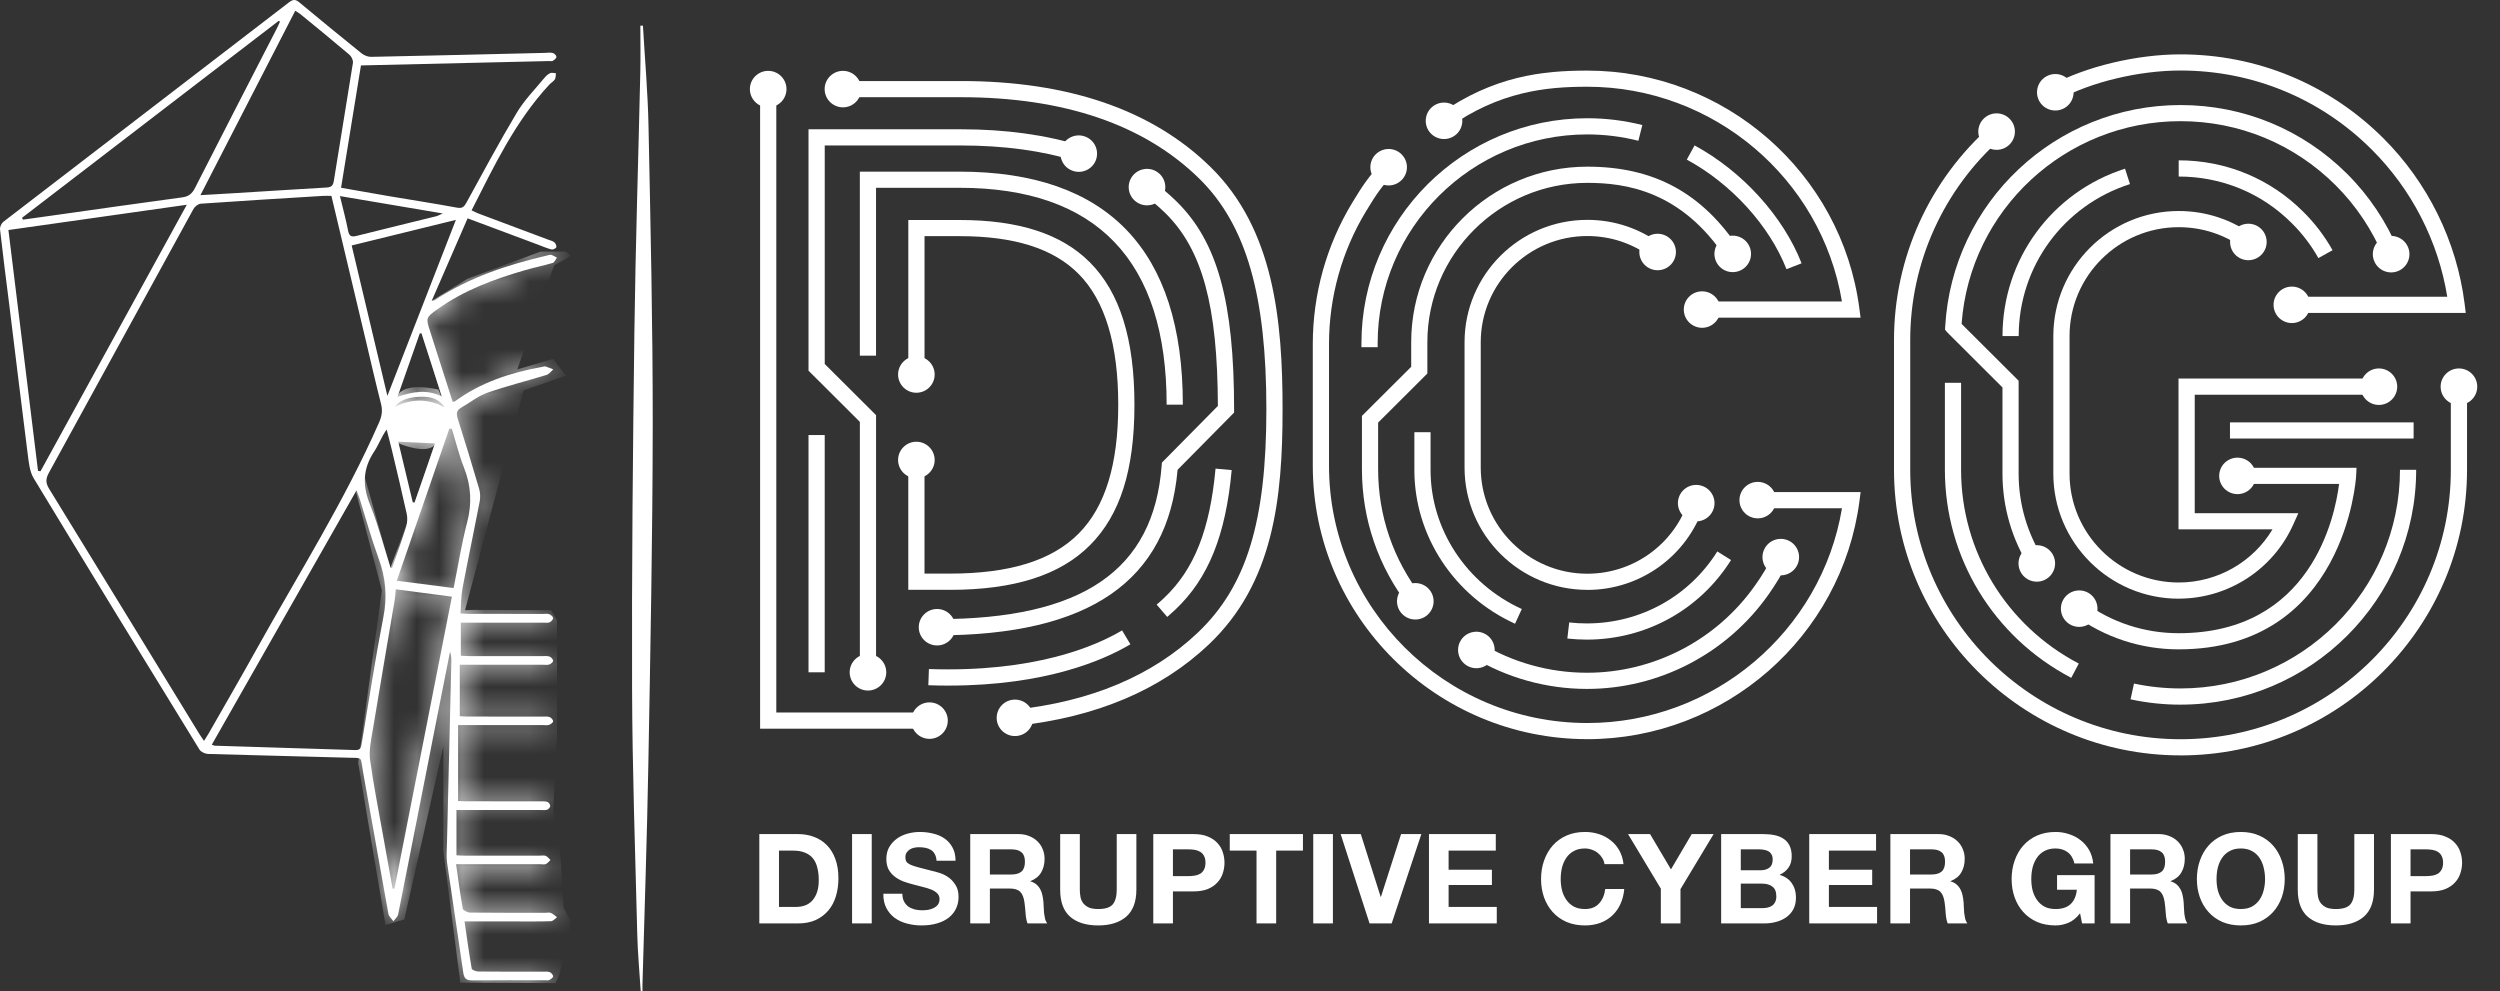 <svg width="111" height="44" viewBox="0 0 111 44" fill="none" xmlns="http://www.w3.org/2000/svg">
<rect x="0" y="0" width="111" height="44" fill="#333333" stroke="none"/>
<path d="M45.103 32.229L45.028 31.514C48.422 31.157 51.165 30.004 53.183 28.088C55.344 26.034 56.227 23.161 56.227 18.172C56.227 13.182 55.363 10.011 53.25 7.933C50.807 5.533 47.244 4.316 42.661 4.316H37.427V3.598H42.661C47.441 3.598 51.173 4.884 53.755 7.422C56.56 10.177 56.946 14.217 56.946 18.172C56.946 22.126 56.55 25.879 53.678 28.608C51.543 30.636 48.658 31.853 45.102 32.229H45.103Z" fill="white"/>
<path d="M45.151 32.676C44.704 32.724 44.304 32.402 44.257 31.956C44.211 31.511 44.534 31.113 44.98 31.067C45.426 31.02 45.827 31.342 45.873 31.787C45.921 32.232 45.597 32.63 45.151 32.676Z" fill="white"/>
<path d="M37.427 3.146C36.978 3.146 36.614 3.51 36.614 3.956C36.614 4.402 36.978 4.766 37.427 4.766C37.876 4.766 38.239 4.403 38.239 3.956C38.239 3.509 37.875 3.146 37.427 3.146Z" fill="white"/>
<path d="M41.27 32.354H33.749V3.957H34.468V31.635H41.27V32.354Z" fill="white"/>
<path d="M33.295 3.956C33.295 3.51 33.659 3.146 34.108 3.146C34.556 3.146 34.92 3.51 34.92 3.956C34.92 4.402 34.556 4.766 34.108 4.766C33.659 4.766 33.295 4.403 33.295 3.956Z" fill="white"/>
<path d="M41.27 32.805C41.718 32.805 42.082 32.441 42.082 31.995C42.082 31.549 41.718 31.186 41.27 31.186C40.821 31.186 40.458 31.548 40.458 31.995C40.458 32.443 40.822 32.805 41.27 32.805Z" fill="white"/>
<path d="M42.172 26.186H40.328V20.424H41.048V25.468H42.173C44.837 25.468 46.71 24.884 47.897 23.686C49.076 22.494 49.65 20.623 49.65 17.968C49.65 15.313 49.072 13.347 47.882 12.154C46.761 11.031 45.035 10.485 42.602 10.485H41.049V16.631H40.329V9.768H42.602C45.236 9.768 47.13 10.383 48.392 11.649C49.722 12.985 50.369 15.052 50.369 17.969C50.369 20.887 49.729 22.857 48.41 24.192C47.08 25.535 45.04 26.189 42.173 26.189L42.172 26.186Z" fill="white"/>
<path d="M41.499 16.628C41.499 17.075 41.135 17.438 40.687 17.438C40.238 17.438 39.875 17.075 39.875 16.628C39.875 16.181 40.239 15.818 40.687 15.818C41.134 15.818 41.499 16.181 41.499 16.628Z" fill="white"/>
<path d="M41.499 20.423C41.499 19.977 41.135 19.613 40.687 19.613C40.238 19.613 39.875 19.977 39.875 20.423C39.875 20.869 40.239 21.233 40.687 21.233C41.134 21.233 41.499 20.87 41.499 20.423Z" fill="white"/>
<path d="M36.617 19.316H35.898V29.85H36.617V19.316Z" fill="white"/>
<path d="M51.825 27.391L51.355 26.846C51.471 26.747 51.588 26.643 51.697 26.538C53.022 25.282 53.722 23.514 53.97 20.807L54.687 20.872C54.422 23.766 53.654 25.672 52.196 27.057C52.076 27.17 51.952 27.282 51.826 27.391H51.825Z" fill="white"/>
<path d="M38.897 29.85H38.178V18.731L35.898 16.458V5.74H42.661C44.657 5.74 46.456 5.989 48.007 6.479L47.789 7.162C46.309 6.694 44.585 6.459 42.661 6.459H36.618V16.161L38.897 18.433V29.851V29.85Z" fill="white"/>
<path d="M39.35 29.851C39.35 30.297 38.986 30.66 38.537 30.66C38.089 30.66 37.726 30.297 37.726 29.85C37.726 29.403 38.09 29.041 38.537 29.041C38.985 29.041 39.35 29.404 39.35 29.851Z" fill="white"/>
<path d="M47.652 7.592C48.079 7.728 48.536 7.492 48.672 7.067C48.807 6.639 48.57 6.184 48.142 6.05C47.714 5.914 47.259 6.151 47.122 6.576C46.986 7.003 47.224 7.458 47.652 7.592Z" fill="white"/>
<path d="M41.605 28.209V27.49C48.057 27.49 51.226 25.324 51.578 20.669L51.588 20.538L51.683 20.444C51.757 20.37 53.612 18.492 54.074 18.024C54.06 13.561 53.38 11.073 51.739 9.459C51.422 9.15 51.078 8.861 50.715 8.601L51.137 8.018C51.529 8.299 51.901 8.613 52.243 8.949C54.055 10.729 54.794 13.401 54.794 18.173V18.32L54.69 18.424C54.69 18.424 52.744 20.395 52.285 20.858C51.853 25.804 48.358 28.21 41.605 28.21L41.605 28.209Z" fill="white"/>
<path d="M50.452 8.964C50.088 8.704 50.005 8.197 50.268 7.834C50.532 7.472 51.038 7.389 51.402 7.651C51.766 7.912 51.849 8.419 51.587 8.781C51.323 9.144 50.816 9.226 50.452 8.964Z" fill="white"/>
<path d="M41.606 27.039C41.157 27.039 40.793 27.402 40.793 27.849C40.793 28.296 41.157 28.658 41.606 28.658C42.054 28.658 42.418 28.296 42.418 27.849C42.418 27.402 42.054 27.039 41.606 27.039Z" fill="white"/>
<path d="M52.519 17.966H51.799C51.799 11.579 48.704 8.338 42.598 8.338H38.896V15.791H38.177V7.621H42.598C49.18 7.621 52.518 11.101 52.518 17.966H52.519Z" fill="white"/>
<path d="M42.122 30.441C41.828 30.441 41.528 30.436 41.218 30.424L41.244 29.706C45.911 29.864 48.624 28.701 49.82 27.99L50.19 28.606C49.005 29.31 46.432 30.44 42.122 30.44V30.441Z" fill="white"/>
<path d="M70.476 32.818C63.755 32.818 58.288 27.37 58.288 20.675V15.278C58.288 13.061 58.893 10.891 60.039 9.002C60.488 8.263 60.752 7.846 61.396 7.176L61.917 7.673C61.351 8.262 61.121 8.608 60.655 9.374C59.577 11.15 59.008 13.193 59.008 15.278V20.675C59.008 26.974 64.153 32.102 70.477 32.102C76.081 32.102 80.87 28.031 81.784 22.567H78.046V21.848H82.611L82.559 22.255C81.773 28.278 76.58 32.819 70.477 32.819L70.476 32.818Z" fill="white"/>
<path d="M61.07 6.864C61.38 6.542 61.894 6.531 62.218 6.84C62.542 7.149 62.553 7.662 62.242 7.984C61.932 8.308 61.418 8.318 61.094 8.009C60.77 7.7 60.76 7.186 61.07 6.864Z" fill="white"/>
<path d="M78.045 21.396C77.596 21.396 77.232 21.759 77.232 22.206C77.232 22.654 77.596 23.015 78.045 23.015C78.494 23.015 78.858 22.652 78.858 22.206C78.858 21.76 78.494 21.396 78.045 21.396Z" fill="white"/>
<path d="M82.611 14.105H75.574V13.386H81.782C80.869 7.921 76.079 3.851 70.475 3.851C68.611 3.851 66.576 4.07 64.322 5.658L63.905 5.072C66.322 3.369 68.491 3.135 70.475 3.135C76.577 3.135 81.771 7.676 82.556 13.699L82.609 14.106L82.611 14.105Z" fill="white"/>
<path d="M75.573 14.554C75.125 14.554 74.761 14.193 74.761 13.744C74.761 13.296 75.125 12.935 75.573 12.935C76.022 12.935 76.386 13.298 76.386 13.744C76.386 14.191 76.022 14.554 75.573 14.554Z" fill="white"/>
<path d="M63.646 4.703C63.28 4.961 63.193 5.466 63.451 5.832C63.711 6.196 64.218 6.283 64.584 6.025C64.95 5.767 65.037 5.262 64.779 4.897C64.518 4.532 64.012 4.445 63.646 4.703Z" fill="white"/>
<path d="M70.477 26.19C67.471 26.19 65.026 23.752 65.026 20.758V15.194C65.026 12.198 67.47 9.762 70.477 9.762C71.698 9.762 72.855 10.157 73.82 10.908L73.377 11.473C72.54 10.823 71.536 10.48 70.476 10.48C67.867 10.48 65.745 12.595 65.745 15.195V20.759C65.745 23.358 67.867 25.473 70.476 25.473C72.523 25.473 74.328 24.17 74.97 22.229L75.653 22.454C74.915 24.689 72.835 26.192 70.476 26.192L70.477 26.19Z" fill="white"/>
<path d="M74.54 22.086C74.681 21.661 75.14 21.43 75.565 21.571C75.992 21.71 76.224 22.168 76.084 22.592C75.943 23.017 75.484 23.249 75.059 23.108C74.632 22.969 74.4 22.511 74.54 22.086Z" fill="white"/>
<path d="M73.1 11.828C73.454 12.102 73.964 12.039 74.239 11.687C74.516 11.333 74.452 10.825 74.098 10.551C73.744 10.275 73.233 10.338 72.958 10.692C72.682 11.044 72.746 11.553 73.1 11.828Z" fill="white"/>
<path d="M79.32 11.952C78.565 10.019 76.869 8.155 74.894 7.087L75.239 6.457C77.356 7.603 79.177 9.608 79.99 11.691L79.32 11.952Z" fill="white"/>
<path d="M61.167 15.416H60.448V15.239C60.448 9.732 64.946 5.25 70.474 5.25C71.298 5.25 72.121 5.351 72.919 5.552L72.744 6.25C72.002 6.063 71.239 5.968 70.475 5.968C65.344 5.968 61.168 10.128 61.168 15.239V15.416H61.167Z" fill="white"/>
<path d="M70.463 30.588C68.662 30.588 66.899 30.096 65.364 29.166L65.739 28.552C67.16 29.414 68.793 29.87 70.463 29.87C73.426 29.87 76.217 28.419 77.927 25.99C78.25 25.532 78.487 25.156 78.737 24.59L79.397 24.88C79.123 25.498 78.857 25.92 78.518 26.403C76.671 29.023 73.66 30.588 70.463 30.588Z" fill="white"/>
<path d="M78.323 24.409C78.504 24 78.984 23.815 79.395 23.994C79.805 24.175 79.991 24.652 79.81 25.063C79.628 25.471 79.149 25.657 78.739 25.477C78.328 25.296 78.142 24.818 78.323 24.409Z" fill="white"/>
<path d="M65.974 28.167C65.591 27.934 65.09 28.056 64.857 28.437C64.624 28.819 64.745 29.317 65.128 29.55C65.511 29.783 66.012 29.662 66.245 29.28C66.478 28.898 66.357 28.399 65.973 28.167H65.974Z" fill="white"/>
<path d="M70.456 28.399C70.164 28.399 69.875 28.381 69.59 28.351L69.673 27.636C69.93 27.667 70.193 27.68 70.456 27.68C72.828 27.68 74.993 26.486 76.248 24.484L76.858 24.866C75.47 27.077 73.077 28.399 70.455 28.399H70.456Z" fill="white"/>
<path d="M67.268 27.694C64.552 26.459 62.798 23.782 62.798 20.873V19.191H63.517V20.873C63.517 23.501 65.107 25.922 67.568 27.04L67.268 27.694Z" fill="white"/>
<path d="M62.555 26.918C61.191 25.159 60.47 23.054 60.47 20.834V18.465L62.657 16.286V15.193C62.657 10.896 66.164 7.4 70.477 7.4C73.441 7.4 75.587 8.569 77.235 11.078L76.631 11.47C74.659 8.468 72.175 8.119 70.477 8.119C66.561 8.119 63.375 11.293 63.375 15.193V16.584L61.189 18.763V20.834C61.189 22.894 61.858 24.846 63.123 26.479L62.554 26.917L62.555 26.918Z" fill="white"/>
<path d="M63.483 26.202C63.757 26.557 63.692 27.064 63.336 27.338C62.981 27.611 62.472 27.546 62.197 27.193C61.922 26.839 61.988 26.331 62.343 26.058C62.698 25.785 63.209 25.849 63.483 26.202Z" fill="white"/>
<path d="M76.254 11.717C76.499 12.09 77.003 12.195 77.379 11.95C77.754 11.705 77.859 11.203 77.613 10.829C77.368 10.456 76.864 10.35 76.489 10.595C76.114 10.84 76.008 11.343 76.254 11.717Z" fill="white"/>
<path d="M109.481 13.894H101.758V13.175H108.658C108.262 10.714 107.079 8.405 105.299 6.635C103.033 4.375 100.018 3.131 96.814 3.131C94.985 3.131 92.871 3.634 91.427 4.412L91.085 3.78C92.625 2.95 94.874 2.414 96.814 2.414C100.212 2.414 103.405 3.734 105.809 6.127C107.796 8.104 109.082 10.719 109.429 13.489L109.479 13.895L109.481 13.894Z" fill="white"/>
<path d="M101.759 14.344C101.31 14.344 100.946 13.982 100.946 13.534C100.946 13.087 101.31 12.725 101.759 12.725C102.208 12.725 102.571 13.088 102.571 13.534C102.571 13.981 102.207 14.344 101.759 14.344Z" fill="white"/>
<path d="M90.869 3.385C90.475 3.597 90.328 4.089 90.541 4.483C90.755 4.876 91.248 5.021 91.642 4.809C92.037 4.596 92.184 4.105 91.97 3.712C91.757 3.318 91.263 3.172 90.869 3.385Z" fill="white"/>
<path d="M96.735 26.582C93.666 26.582 91.168 24.091 91.168 21.03V14.922C91.168 11.86 93.665 9.369 96.735 9.369C97.938 9.369 99.079 9.745 100.043 10.453L99.613 11.03C98.777 10.414 97.781 10.087 96.735 10.087C94.063 10.087 91.888 12.256 91.888 14.921V21.029C91.888 23.694 94.063 25.863 96.735 25.863C98.453 25.863 100.033 24.954 100.899 23.503H96.726V16.808H105.624V17.526H97.446V22.785H102.047L101.82 23.289C100.925 25.288 98.929 26.58 96.735 26.58V26.582Z" fill="white"/>
<path d="M105.623 16.359C106.072 16.359 106.436 16.722 106.436 17.169C106.436 17.616 106.072 17.979 105.623 17.979C105.174 17.979 104.812 17.615 104.812 17.169C104.812 16.723 105.175 16.359 105.623 16.359Z" fill="white"/>
<path d="M99.344 11.394C99.704 11.66 100.214 11.584 100.48 11.225C100.747 10.865 100.672 10.359 100.312 10.093C99.952 9.826 99.442 9.902 99.175 10.261C98.909 10.621 98.984 11.128 99.344 11.395V11.394Z" fill="white"/>
<path d="M96.815 33.539C89.8 33.539 84.094 27.852 84.094 20.862V15.091C84.094 11.45 85.667 7.982 88.41 5.574L88.887 6.114C86.299 8.385 84.814 11.657 84.814 15.092V20.863C84.814 27.456 90.198 32.822 96.815 32.822C103.432 32.822 108.817 27.457 108.817 20.863V17.171H109.536V20.863C109.536 27.853 103.829 33.54 96.814 33.54L96.815 33.539Z" fill="white"/>
<path d="M88.112 5.235C88.449 4.94 88.963 4.972 89.259 5.308C89.556 5.643 89.523 6.156 89.186 6.451C88.85 6.746 88.336 6.714 88.04 6.378C87.743 6.043 87.775 5.531 88.112 5.235Z" fill="white"/>
<path d="M109.99 17.169C109.99 16.722 109.626 16.359 109.177 16.359C108.728 16.359 108.364 16.722 108.364 17.169C108.364 17.616 108.728 17.979 109.177 17.979C109.626 17.979 109.99 17.615 109.99 17.169Z" fill="white"/>
<path d="M91.965 30.097C88.502 28.284 86.353 24.745 86.353 20.859V16.996H87.072V20.859C87.072 24.476 89.075 27.773 92.297 29.462L91.963 30.097H91.965Z" fill="white"/>
<path d="M96.815 31.287C96.069 31.287 95.323 31.208 94.597 31.05L94.749 30.35C95.425 30.494 96.119 30.567 96.815 30.567C102.188 30.567 106.559 26.213 106.559 20.859H107.278C107.278 26.609 102.585 31.286 96.815 31.286V31.287Z" fill="white"/>
<path d="M107.164 18.754H99.011V19.471H107.164V18.754Z" fill="white"/>
<path d="M96.735 28.831C95.057 28.831 93.455 28.305 92.103 27.314L92.529 26.736C93.758 27.637 95.211 28.114 96.734 28.114C102.605 28.114 103.67 22.959 103.855 21.488H99.343V20.77H104.63L104.611 21.147C104.607 21.224 104.124 28.831 96.734 28.831H96.735Z" fill="white"/>
<path d="M91.834 27.676C91.473 27.41 91.396 26.904 91.662 26.544C91.929 26.185 92.437 26.107 92.798 26.372C93.159 26.638 93.236 27.145 92.97 27.504C92.704 27.864 92.195 27.942 91.834 27.676Z" fill="white"/>
<path d="M99.345 20.32C98.896 20.32 98.532 20.683 98.532 21.129C98.532 21.575 98.896 21.939 99.345 21.939C99.794 21.939 100.158 21.576 100.158 21.129C100.158 20.682 99.794 20.32 99.345 20.32Z" fill="white"/>
<path d="M89.63 14.921H88.911C88.911 11.515 91.097 8.529 94.351 7.49L94.571 8.174C91.616 9.118 89.63 11.832 89.63 14.922V14.921Z" fill="white"/>
<path d="M102.937 11.459C102.616 10.89 102.219 10.368 101.755 9.909C100.42 8.572 98.636 7.838 96.734 7.838V7.119C98.83 7.119 100.794 7.929 102.264 9.402C102.773 9.904 103.212 10.48 103.565 11.109L102.936 11.459H102.937Z" fill="white"/>
<path d="M90.131 25.211C89.332 23.963 88.91 22.516 88.91 21.03V17.203C87.277 15.577 86.455 14.757 86.446 14.744L86.359 14.636L86.367 14.5C86.678 8.983 91.268 4.664 96.814 4.664C99.608 4.664 102.235 5.748 104.212 7.719C105.185 8.685 105.977 9.873 106.5 11.15L105.832 11.42C105.345 10.232 104.609 9.128 103.702 8.226C101.862 6.391 99.415 5.38 96.813 5.38C91.701 5.38 87.463 9.321 87.095 14.381C87.588 14.874 89.522 16.8 89.522 16.8L89.627 16.906V21.029C89.627 22.378 90.01 23.69 90.736 24.824L90.128 25.21L90.131 25.211Z" fill="white"/>
<path d="M106.919 10.979C107.088 11.393 106.89 11.866 106.474 12.035C106.058 12.204 105.584 12.005 105.414 11.591C105.244 11.178 105.444 10.704 105.859 10.535C106.273 10.366 106.748 10.565 106.918 10.979H106.919Z" fill="white"/>
<path d="M89.749 25.452C89.989 25.828 90.493 25.94 90.871 25.699C91.249 25.46 91.36 24.959 91.12 24.581C90.879 24.205 90.377 24.093 89.998 24.334C89.619 24.573 89.509 25.074 89.749 25.452Z" fill="white"/>
<path d="M34.587 40.267H35.364C35.49 40.267 35.613 40.246 35.731 40.206C35.85 40.165 35.955 40.098 36.048 40.005C36.14 39.909 36.215 39.785 36.27 39.633C36.326 39.481 36.353 39.296 36.353 39.078C36.353 38.878 36.333 38.698 36.292 38.539C36.255 38.376 36.192 38.237 36.103 38.122C36.014 38.007 35.896 37.92 35.748 37.861C35.603 37.798 35.424 37.767 35.209 37.767H34.587V40.267ZM33.714 37.033H35.426C35.681 37.033 35.918 37.074 36.137 37.155C36.359 37.237 36.55 37.359 36.709 37.522C36.872 37.685 36.998 37.889 37.087 38.133C37.179 38.378 37.226 38.665 37.226 38.994C37.226 39.283 37.189 39.55 37.114 39.794C37.04 40.039 36.928 40.25 36.776 40.428C36.627 40.605 36.44 40.746 36.215 40.85C35.992 40.95 35.729 41 35.426 41H33.714V37.033ZM37.832 37.033H38.705V41H37.832V37.033ZM40.065 39.683C40.065 39.817 40.089 39.93 40.138 40.022C40.186 40.115 40.249 40.191 40.326 40.25C40.408 40.306 40.502 40.348 40.61 40.378C40.717 40.404 40.828 40.417 40.943 40.417C41.021 40.417 41.104 40.411 41.193 40.4C41.282 40.385 41.365 40.359 41.443 40.322C41.521 40.285 41.586 40.235 41.638 40.172C41.689 40.105 41.715 40.022 41.715 39.922C41.715 39.815 41.68 39.728 41.61 39.661C41.543 39.594 41.454 39.539 41.343 39.494C41.232 39.45 41.106 39.411 40.965 39.378C40.825 39.344 40.682 39.307 40.538 39.267C40.389 39.23 40.245 39.185 40.104 39.133C39.964 39.078 39.837 39.007 39.726 38.922C39.615 38.837 39.525 38.731 39.454 38.605C39.388 38.476 39.354 38.32 39.354 38.139C39.354 37.935 39.397 37.759 39.482 37.611C39.571 37.459 39.686 37.333 39.826 37.233C39.967 37.133 40.126 37.059 40.304 37.011C40.482 36.963 40.66 36.939 40.838 36.939C41.045 36.939 41.243 36.963 41.432 37.011C41.625 37.055 41.795 37.13 41.943 37.233C42.091 37.337 42.208 37.47 42.293 37.633C42.382 37.792 42.426 37.987 42.426 38.217H41.582C41.575 38.098 41.549 38 41.504 37.922C41.464 37.844 41.408 37.783 41.338 37.739C41.267 37.694 41.186 37.663 41.093 37.644C41.004 37.626 40.906 37.617 40.799 37.617C40.728 37.617 40.658 37.624 40.588 37.639C40.517 37.654 40.452 37.679 40.393 37.717C40.338 37.754 40.291 37.8 40.254 37.855C40.217 37.911 40.199 37.981 40.199 38.067C40.199 38.144 40.214 38.207 40.243 38.255C40.273 38.304 40.33 38.348 40.415 38.389C40.504 38.43 40.625 38.47 40.776 38.511C40.932 38.552 41.134 38.604 41.382 38.667C41.456 38.681 41.558 38.709 41.688 38.75C41.821 38.787 41.952 38.848 42.082 38.933C42.212 39.019 42.323 39.133 42.415 39.278C42.512 39.419 42.56 39.6 42.56 39.822C42.56 40.004 42.525 40.172 42.454 40.328C42.384 40.483 42.278 40.618 42.138 40.733C42.001 40.844 41.828 40.931 41.621 40.994C41.417 41.057 41.18 41.089 40.91 41.089C40.691 41.089 40.478 41.061 40.271 41.006C40.067 40.954 39.886 40.87 39.726 40.755C39.571 40.641 39.447 40.494 39.354 40.317C39.262 40.139 39.217 39.928 39.221 39.683H40.065ZM43.951 38.828H44.907C45.107 38.828 45.257 38.783 45.357 38.694C45.457 38.605 45.507 38.461 45.507 38.261C45.507 38.068 45.457 37.929 45.357 37.844C45.257 37.755 45.107 37.711 44.907 37.711H43.951V38.828ZM43.079 37.033H45.218C45.396 37.033 45.555 37.063 45.696 37.122C45.84 37.178 45.962 37.255 46.062 37.355C46.166 37.456 46.244 37.572 46.296 37.706C46.351 37.835 46.379 37.976 46.379 38.128C46.379 38.361 46.329 38.563 46.229 38.733C46.133 38.904 45.973 39.033 45.751 39.122V39.133C45.858 39.163 45.947 39.209 46.018 39.272C46.088 39.331 46.146 39.404 46.19 39.489C46.234 39.57 46.266 39.661 46.285 39.761C46.307 39.861 46.322 39.961 46.329 40.061C46.333 40.124 46.336 40.198 46.34 40.283C46.344 40.368 46.349 40.456 46.357 40.544C46.368 40.633 46.383 40.718 46.401 40.8C46.423 40.878 46.455 40.944 46.496 41H45.623C45.575 40.874 45.546 40.724 45.535 40.55C45.523 40.376 45.507 40.209 45.484 40.05C45.455 39.843 45.392 39.691 45.296 39.594C45.199 39.498 45.042 39.45 44.823 39.45H43.951V41H43.079V37.033ZM50.455 39.5C50.455 40.037 50.305 40.437 50.005 40.7C49.705 40.959 49.29 41.089 48.761 41.089C48.224 41.089 47.807 40.959 47.511 40.7C47.218 40.441 47.072 40.041 47.072 39.5V37.033H47.944V39.5C47.944 39.607 47.953 39.713 47.972 39.817C47.99 39.92 48.029 40.013 48.088 40.094C48.148 40.172 48.229 40.237 48.333 40.289C48.44 40.337 48.583 40.361 48.761 40.361C49.072 40.361 49.286 40.293 49.405 40.156C49.523 40.015 49.583 39.796 49.583 39.5V37.033H50.455V39.5ZM52.078 38.9H52.756C52.856 38.9 52.953 38.892 53.045 38.878C53.138 38.863 53.219 38.835 53.29 38.794C53.36 38.75 53.416 38.689 53.456 38.611C53.501 38.533 53.523 38.431 53.523 38.306C53.523 38.179 53.501 38.078 53.456 38C53.416 37.922 53.36 37.863 53.29 37.822C53.219 37.778 53.138 37.748 53.045 37.733C52.953 37.718 52.856 37.711 52.756 37.711H52.078V38.9ZM51.206 37.033H52.995C53.243 37.033 53.455 37.07 53.629 37.144C53.803 37.215 53.943 37.309 54.051 37.428C54.162 37.546 54.242 37.681 54.29 37.833C54.342 37.985 54.367 38.142 54.367 38.306C54.367 38.465 54.342 38.622 54.29 38.778C54.242 38.93 54.162 39.065 54.051 39.183C53.943 39.302 53.803 39.398 53.629 39.472C53.455 39.542 53.243 39.578 52.995 39.578H52.078V41H51.206V37.033ZM55.79 37.767H54.601V37.033H57.851V37.767H56.662V41H55.79V37.767ZM58.308 37.033H59.181V41H58.308V37.033ZM61.791 41H60.808L59.525 37.033H60.419L61.302 39.822H61.313L62.208 37.033H63.108L61.791 41ZM63.446 37.033H66.413V37.767H64.318V38.617H66.241V39.294H64.318V40.267H66.457V41H63.446V37.033ZM71.24 38.367C71.225 38.267 71.191 38.176 71.139 38.094C71.088 38.009 71.023 37.935 70.945 37.872C70.867 37.809 70.778 37.761 70.678 37.728C70.582 37.691 70.48 37.672 70.373 37.672C70.177 37.672 70.01 37.711 69.873 37.789C69.736 37.863 69.625 37.965 69.54 38.094C69.454 38.22 69.391 38.365 69.351 38.528C69.314 38.691 69.295 38.859 69.295 39.033C69.295 39.2 69.314 39.363 69.351 39.522C69.391 39.678 69.454 39.819 69.54 39.944C69.625 40.07 69.736 40.172 69.873 40.25C70.01 40.324 70.177 40.361 70.373 40.361C70.639 40.361 70.847 40.28 70.995 40.117C71.147 39.954 71.24 39.739 71.273 39.472H72.117C72.095 39.72 72.038 39.944 71.945 40.144C71.853 40.344 71.73 40.515 71.578 40.656C71.427 40.796 71.249 40.904 71.045 40.978C70.841 41.052 70.617 41.089 70.373 41.089C70.069 41.089 69.795 41.037 69.551 40.933C69.31 40.826 69.106 40.68 68.939 40.494C68.773 40.309 68.645 40.093 68.556 39.844C68.467 39.593 68.423 39.322 68.423 39.033C68.423 38.737 68.467 38.463 68.556 38.211C68.645 37.956 68.773 37.733 68.939 37.544C69.106 37.355 69.31 37.207 69.551 37.1C69.795 36.992 70.069 36.939 70.373 36.939C70.591 36.939 70.797 36.97 70.99 37.033C71.186 37.096 71.36 37.189 71.512 37.311C71.667 37.429 71.795 37.578 71.895 37.755C71.995 37.933 72.058 38.137 72.084 38.367H71.24ZM73.741 39.456L72.285 37.033H73.263L74.191 38.6L75.113 37.033H76.085L74.613 39.478V41H73.741V39.456ZM77.291 38.639H78.174C78.33 38.639 78.457 38.602 78.558 38.528C78.657 38.454 78.707 38.333 78.707 38.167C78.707 38.074 78.691 37.998 78.657 37.939C78.624 37.88 78.58 37.833 78.524 37.8C78.469 37.767 78.404 37.744 78.33 37.733C78.259 37.718 78.185 37.711 78.108 37.711H77.291V38.639ZM76.419 37.033H78.285C78.474 37.033 78.646 37.05 78.802 37.083C78.957 37.117 79.091 37.172 79.202 37.25C79.313 37.324 79.398 37.424 79.458 37.55C79.52 37.676 79.552 37.831 79.552 38.017C79.552 38.217 79.506 38.383 79.413 38.517C79.324 38.65 79.191 38.759 79.013 38.844C79.258 38.915 79.439 39.039 79.558 39.217C79.68 39.391 79.741 39.602 79.741 39.85C79.741 40.05 79.702 40.224 79.624 40.372C79.546 40.517 79.441 40.635 79.308 40.728C79.178 40.82 79.028 40.889 78.858 40.933C78.691 40.978 78.519 41 78.341 41H76.419V37.033ZM77.291 40.322H78.224C78.309 40.322 78.391 40.315 78.469 40.3C78.546 40.282 78.615 40.254 78.674 40.217C78.734 40.176 78.78 40.122 78.813 40.056C78.85 39.989 78.869 39.904 78.869 39.8C78.869 39.596 78.811 39.452 78.696 39.367C78.582 39.278 78.43 39.233 78.241 39.233H77.291V40.322ZM80.33 37.033H83.297V37.767H81.203V38.617H83.125V39.294H81.203V40.267H83.342V41H80.33V37.033ZM84.805 38.828H85.761C85.961 38.828 86.111 38.783 86.211 38.694C86.311 38.605 86.361 38.461 86.361 38.261C86.361 38.068 86.311 37.929 86.211 37.844C86.111 37.755 85.961 37.711 85.761 37.711H84.805V38.828ZM83.933 37.033H86.072C86.25 37.033 86.409 37.063 86.55 37.122C86.694 37.178 86.816 37.255 86.916 37.355C87.02 37.456 87.098 37.572 87.15 37.706C87.205 37.835 87.233 37.976 87.233 38.128C87.233 38.361 87.183 38.563 87.083 38.733C86.987 38.904 86.827 39.033 86.605 39.122V39.133C86.713 39.163 86.802 39.209 86.872 39.272C86.942 39.331 87 39.404 87.044 39.489C87.089 39.57 87.12 39.661 87.139 39.761C87.161 39.861 87.176 39.961 87.183 40.061C87.187 40.124 87.19 40.198 87.194 40.283C87.198 40.368 87.203 40.456 87.211 40.544C87.222 40.633 87.237 40.718 87.255 40.8C87.277 40.878 87.309 40.944 87.35 41H86.477C86.429 40.874 86.4 40.724 86.388 40.55C86.377 40.376 86.361 40.209 86.338 40.05C86.309 39.843 86.246 39.691 86.15 39.594C86.053 39.498 85.896 39.45 85.677 39.45H84.805V41H83.933V37.033ZM92.355 40.55C92.2 40.75 92.028 40.891 91.839 40.972C91.65 41.05 91.459 41.089 91.266 41.089C90.963 41.089 90.689 41.037 90.444 40.933C90.204 40.826 90 40.68 89.833 40.494C89.666 40.309 89.539 40.093 89.45 39.844C89.361 39.593 89.316 39.322 89.316 39.033C89.316 38.737 89.361 38.463 89.45 38.211C89.539 37.956 89.666 37.733 89.833 37.544C90 37.355 90.204 37.207 90.444 37.1C90.689 36.992 90.963 36.939 91.266 36.939C91.47 36.939 91.666 36.97 91.855 37.033C92.048 37.093 92.22 37.181 92.372 37.3C92.528 37.418 92.655 37.565 92.755 37.739C92.855 37.913 92.916 38.113 92.939 38.339H92.105C92.053 38.117 91.954 37.95 91.805 37.839C91.657 37.728 91.478 37.672 91.266 37.672C91.07 37.672 90.903 37.711 90.766 37.789C90.629 37.863 90.518 37.965 90.433 38.094C90.348 38.22 90.285 38.365 90.244 38.528C90.207 38.691 90.189 38.859 90.189 39.033C90.189 39.2 90.207 39.363 90.244 39.522C90.285 39.678 90.348 39.819 90.433 39.944C90.518 40.07 90.629 40.172 90.766 40.25C90.903 40.324 91.07 40.361 91.266 40.361C91.555 40.361 91.778 40.289 91.933 40.144C92.092 39.996 92.185 39.783 92.211 39.505H91.333V38.855H93V41H92.444L92.355 40.55ZM94.576 38.828H95.532C95.732 38.828 95.882 38.783 95.982 38.694C96.082 38.605 96.132 38.461 96.132 38.261C96.132 38.068 96.082 37.929 95.982 37.844C95.882 37.755 95.732 37.711 95.532 37.711H94.576V38.828ZM93.704 37.033H95.843C96.021 37.033 96.18 37.063 96.321 37.122C96.465 37.178 96.588 37.255 96.688 37.355C96.791 37.456 96.869 37.572 96.921 37.706C96.977 37.835 97.004 37.976 97.004 38.128C97.004 38.361 96.954 38.563 96.854 38.733C96.758 38.904 96.599 39.033 96.377 39.122V39.133C96.484 39.163 96.573 39.209 96.643 39.272C96.714 39.331 96.771 39.404 96.816 39.489C96.86 39.57 96.891 39.661 96.91 39.761C96.932 39.861 96.947 39.961 96.954 40.061C96.958 40.124 96.962 40.198 96.966 40.283C96.969 40.368 96.975 40.456 96.982 40.544C96.993 40.633 97.008 40.718 97.027 40.8C97.049 40.878 97.08 40.944 97.121 41H96.249C96.201 40.874 96.171 40.724 96.16 40.55C96.149 40.376 96.132 40.209 96.11 40.05C96.08 39.843 96.017 39.691 95.921 39.594C95.825 39.498 95.667 39.45 95.449 39.45H94.576V41H93.704V37.033ZM98.414 39.033C98.414 39.2 98.432 39.363 98.469 39.522C98.51 39.678 98.573 39.819 98.658 39.944C98.743 40.07 98.855 40.172 98.992 40.25C99.129 40.324 99.295 40.361 99.492 40.361C99.688 40.361 99.855 40.324 99.992 40.25C100.129 40.172 100.24 40.07 100.325 39.944C100.41 39.819 100.471 39.678 100.508 39.522C100.549 39.363 100.569 39.2 100.569 39.033C100.569 38.859 100.549 38.691 100.508 38.528C100.471 38.365 100.41 38.22 100.325 38.094C100.24 37.965 100.129 37.863 99.992 37.789C99.855 37.711 99.688 37.672 99.492 37.672C99.295 37.672 99.129 37.711 98.992 37.789C98.855 37.863 98.743 37.965 98.658 38.094C98.573 38.22 98.51 38.365 98.469 38.528C98.432 38.691 98.414 38.859 98.414 39.033ZM97.541 39.033C97.541 38.737 97.586 38.463 97.675 38.211C97.764 37.956 97.891 37.733 98.058 37.544C98.225 37.355 98.428 37.207 98.669 37.1C98.914 36.992 99.188 36.939 99.492 36.939C99.799 36.939 100.073 36.992 100.314 37.1C100.555 37.207 100.758 37.355 100.925 37.544C101.092 37.733 101.219 37.956 101.308 38.211C101.397 38.463 101.442 38.737 101.442 39.033C101.442 39.322 101.397 39.593 101.308 39.844C101.219 40.093 101.092 40.309 100.925 40.494C100.758 40.68 100.555 40.826 100.314 40.933C100.073 41.037 99.799 41.089 99.492 41.089C99.188 41.089 98.914 41.037 98.669 40.933C98.428 40.826 98.225 40.68 98.058 40.494C97.891 40.309 97.764 40.093 97.675 39.844C97.586 39.593 97.541 39.322 97.541 39.033ZM105.405 39.5C105.405 40.037 105.255 40.437 104.955 40.7C104.655 40.959 104.24 41.089 103.71 41.089C103.173 41.089 102.756 40.959 102.46 40.7C102.167 40.441 102.021 40.041 102.021 39.5V37.033H102.893V39.5C102.893 39.607 102.903 39.713 102.921 39.817C102.94 39.92 102.979 40.013 103.038 40.094C103.097 40.172 103.179 40.237 103.282 40.289C103.39 40.337 103.532 40.361 103.71 40.361C104.021 40.361 104.236 40.293 104.355 40.156C104.473 40.015 104.532 39.796 104.532 39.5V37.033H105.405V39.5ZM107.028 38.9H107.706C107.806 38.9 107.902 38.892 107.995 38.878C108.087 38.863 108.169 38.835 108.239 38.794C108.31 38.75 108.365 38.689 108.406 38.611C108.45 38.533 108.473 38.431 108.473 38.306C108.473 38.179 108.45 38.078 108.406 38C108.365 37.922 108.31 37.863 108.239 37.822C108.169 37.778 108.087 37.748 107.995 37.733C107.902 37.718 107.806 37.711 107.706 37.711H107.028V38.9ZM106.156 37.033H107.945C108.193 37.033 108.404 37.07 108.578 37.144C108.752 37.215 108.893 37.309 109 37.428C109.111 37.546 109.191 37.681 109.239 37.833C109.291 37.985 109.317 38.142 109.317 38.306C109.317 38.465 109.291 38.622 109.239 38.778C109.191 38.93 109.111 39.065 109 39.183C108.893 39.302 108.752 39.398 108.578 39.472C108.404 39.542 108.193 39.578 107.945 39.578H107.028V41H106.156V37.033Z" fill="white"/>
<path d="M16.026 2.908C15.731 4.722 15.44 6.512 15.143 8.337C15.861 8.463 16.546 8.587 17.233 8.703C18.251 8.875 19.271 9.032 20.286 9.219C20.518 9.261 20.601 9.194 20.705 9.005C21.441 7.662 22.165 6.309 22.951 4.995C23.283 4.44 23.753 3.968 24.167 3.463C24.238 3.376 24.33 3.293 24.429 3.247C24.498 3.215 24.597 3.247 24.683 3.252C24.67 3.343 24.682 3.45 24.636 3.522C24.577 3.615 24.466 3.675 24.388 3.759C22.878 5.386 21.941 7.364 20.938 9.34C21.062 9.398 21.149 9.445 21.24 9.479C22.27 9.867 23.302 10.251 24.332 10.638C24.428 10.673 24.538 10.696 24.613 10.759C24.67 10.806 24.721 10.923 24.698 10.98C24.679 11.034 24.547 11.092 24.484 11.076C24.275 11.02 24.073 10.933 23.87 10.856C22.852 10.476 21.834 10.095 20.761 9.694C20.23 10.914 19.71 12.112 19.167 13.359C19.263 13.337 19.295 13.338 19.317 13.323C20.838 12.305 22.546 11.754 24.309 11.339C24.364 11.326 24.428 11.302 24.477 11.317C24.564 11.344 24.644 11.397 24.726 11.438C24.666 11.519 24.62 11.649 24.543 11.673C24.137 11.794 23.719 11.877 23.312 11.995C21.941 12.393 20.608 12.882 19.435 13.722C18.898 14.105 18.903 14.11 19.105 14.737C19.437 15.77 19.766 16.803 20.095 17.832C20.143 17.832 20.171 17.841 20.183 17.831C21.347 16.973 22.679 16.542 24.084 16.288C24.129 16.281 24.18 16.259 24.22 16.271C24.338 16.307 24.451 16.357 24.566 16.402C24.466 16.486 24.38 16.612 24.264 16.647C23.39 16.916 22.499 17.136 21.637 17.438C21.224 17.583 20.866 17.88 20.477 18.1C20.265 18.219 20.254 18.369 20.323 18.586C20.65 19.621 20.968 20.66 21.273 21.702C21.325 21.88 21.333 22.087 21.298 22.269C21.052 23.549 20.78 24.823 20.538 26.104C20.471 26.46 20.477 26.829 20.447 27.237C20.6 27.244 20.72 27.256 20.841 27.256C21.933 27.258 23.024 27.256 24.116 27.258C24.208 27.258 24.309 27.239 24.389 27.269C24.461 27.297 24.556 27.382 24.558 27.443C24.56 27.506 24.473 27.599 24.403 27.63C24.326 27.665 24.223 27.646 24.131 27.646C23.039 27.646 21.947 27.646 20.855 27.646H20.461V29.115C20.58 29.12 20.702 29.13 20.824 29.131C21.916 29.131 23.007 29.131 24.099 29.131C24.202 29.131 24.315 29.119 24.405 29.154C24.474 29.181 24.56 29.278 24.558 29.342C24.557 29.4 24.456 29.478 24.383 29.504C24.302 29.533 24.202 29.515 24.11 29.515C23.018 29.515 21.927 29.515 20.835 29.515H20.415V31.799C20.514 31.803 20.634 31.815 20.756 31.815C21.871 31.816 22.985 31.815 24.1 31.817C24.203 31.817 24.316 31.804 24.406 31.839C24.475 31.866 24.561 31.962 24.558 32.025C24.556 32.083 24.453 32.159 24.38 32.184C24.298 32.213 24.199 32.194 24.107 32.194C22.992 32.194 21.878 32.194 20.763 32.194C20.639 32.194 20.517 32.194 20.339 32.194V35.563C20.42 35.567 20.541 35.576 20.663 35.577C21.778 35.578 22.893 35.577 24.008 35.579C24.11 35.579 24.22 35.573 24.312 35.609C24.369 35.631 24.433 35.726 24.43 35.786C24.427 35.845 24.355 35.928 24.295 35.95C24.213 35.98 24.113 35.965 24.021 35.965C22.907 35.965 21.792 35.965 20.677 35.965C20.553 35.965 20.429 35.965 20.267 35.965V37.975C20.373 37.98 20.495 37.991 20.615 37.991C21.73 37.992 22.845 37.991 23.96 37.991C24.051 37.991 24.153 37.97 24.233 38.002C24.314 38.035 24.372 38.121 24.44 38.185C24.372 38.246 24.315 38.328 24.236 38.364C24.169 38.394 24.077 38.371 23.997 38.371C22.883 38.371 21.768 38.371 20.653 38.371C20.529 38.371 20.407 38.371 20.25 38.371C20.35 39.06 20.432 39.705 20.548 40.344C20.562 40.422 20.763 40.518 20.878 40.519C21.992 40.532 23.107 40.527 24.222 40.527C24.303 40.527 24.393 40.504 24.461 40.534C24.561 40.577 24.643 40.659 24.732 40.724C24.643 40.787 24.554 40.9 24.461 40.902C23.899 40.919 23.335 40.911 22.772 40.911C22.073 40.911 21.375 40.911 20.625 40.911C20.731 41.637 20.825 42.324 20.944 43.006C20.955 43.066 21.137 43.135 21.24 43.136C22.194 43.146 23.148 43.142 24.102 43.143C24.205 43.143 24.318 43.127 24.408 43.163C24.477 43.19 24.561 43.288 24.559 43.352C24.557 43.41 24.454 43.476 24.383 43.516C24.34 43.541 24.271 43.524 24.214 43.524C23.134 43.524 22.053 43.518 20.973 43.529C20.721 43.531 20.609 43.463 20.571 43.195C20.34 41.564 20.084 39.938 19.851 38.308C19.811 38.028 19.838 37.736 19.845 37.45C19.909 34.773 19.975 32.095 20.039 29.417C20.043 29.26 20.039 29.103 19.981 28.94C19.769 30.012 19.555 31.083 19.344 32.155C18.79 34.97 18.239 37.785 17.678 40.599C17.656 40.711 17.538 40.804 17.465 40.905C17.39 40.794 17.266 40.692 17.244 40.57C16.86 38.456 16.493 36.339 16.111 34.223C15.995 33.583 16.138 33.661 15.439 33.641C13.372 33.582 11.304 33.537 9.237 33.475C9.105 33.471 8.921 33.385 8.856 33.28C6.391 29.272 3.932 25.26 1.496 21.235C1.317 20.94 1.28 20.545 1.234 20.19C0.952 17.979 0.686 15.765 0.414 13.553C0.272 12.43 0.127 11.307 0.001 10.182C-0.011 10.075 0.064 9.913 0.152 9.846C4.38 6.592 8.614 3.347 12.842 0.096C13.012 -0.034 13.126 -0.032 13.289 0.104C14.206 0.867 15.128 1.624 16.057 2.371C16.17 2.462 16.341 2.527 16.484 2.524C19.046 2.473 21.607 2.409 24.169 2.349C24.296 2.346 24.426 2.325 24.546 2.353C24.613 2.368 24.704 2.465 24.706 2.526C24.706 2.585 24.613 2.659 24.546 2.701C24.504 2.728 24.434 2.71 24.377 2.711C21.608 2.776 18.841 2.839 16.025 2.905L16.026 2.908ZM14.713 8.697C14.572 8.697 14.459 8.691 14.346 8.697C12.535 8.808 10.724 8.918 8.914 9.044C8.798 9.052 8.649 9.172 8.589 9.28C6.446 13.181 4.315 17.089 2.171 20.991C2.026 21.254 2.02 21.443 2.182 21.704C4.408 25.322 6.621 28.947 8.839 32.569C8.901 32.67 8.971 32.766 9.058 32.896C9.144 32.758 9.207 32.665 9.263 32.568C9.977 31.314 10.701 30.067 11.402 28.807C13.253 25.479 15.297 22.254 16.832 18.755C16.954 18.477 16.993 18.23 16.918 17.935C16.684 17.016 16.473 16.092 16.254 15.17C15.744 13.025 15.234 10.88 14.714 8.695L14.713 8.697ZM9.402 33.065C9.477 33.089 9.509 33.108 9.542 33.109C11.62 33.174 13.698 33.234 15.776 33.303C16.002 33.311 16.03 33.193 16.06 33.015C16.371 31.144 16.657 29.267 17.021 27.405C17.2 26.493 17.126 25.654 16.809 24.791C16.49 23.924 16.247 23.029 15.969 22.146C15.936 22.043 15.891 21.942 15.827 21.776C13.666 25.574 11.538 29.314 9.403 33.066L9.402 33.065ZM0.374 10.213C0.817 13.814 1.253 17.362 1.688 20.909C1.725 20.913 1.763 20.918 1.8 20.922C3.95 17.006 6.099 13.089 8.294 9.091C5.587 9.475 3.003 9.841 0.375 10.213H0.374ZM13.109 0.477C11.71 3.199 10.322 5.897 8.899 8.665C9.454 8.632 9.931 8.607 10.408 8.577C11.771 8.493 13.135 8.405 14.498 8.326C14.703 8.314 14.787 8.253 14.822 8.033C15.098 6.284 15.395 4.54 15.67 2.791C15.688 2.677 15.604 2.505 15.51 2.426C14.794 1.817 14.064 1.224 13.337 0.628C13.278 0.579 13.208 0.543 13.109 0.477ZM12.429 0.968C12.413 0.952 12.396 0.937 12.38 0.921C8.579 3.838 4.778 6.755 0.976 9.672L1.021 9.752C1.53 9.681 2.039 9.609 2.548 9.538C4.398 9.277 6.247 9.012 8.098 8.762C8.38 8.724 8.531 8.596 8.658 8.345C9.861 5.982 11.078 3.625 12.29 1.266C12.34 1.169 12.383 1.068 12.429 0.967V0.968ZM17.572 26.163C17.556 26.34 17.553 26.476 17.53 26.61C17.199 28.571 16.86 30.531 16.537 32.493C16.469 32.905 16.378 33.338 16.433 33.742C16.584 34.851 16.804 35.951 17 37.054C17.141 37.855 17.288 38.655 17.432 39.456C17.459 39.456 17.486 39.458 17.513 39.459C18.363 35.143 19.211 30.829 20.065 26.492C19.205 26.379 18.41 26.275 17.572 26.164V26.163ZM17.2 17.576C18.22 14.956 19.226 12.371 20.241 9.763C18.716 10.138 17.176 10.515 15.614 10.899C16.148 13.149 16.672 15.354 17.2 17.576ZM20.065 19.042C20.027 19.038 19.989 19.034 19.951 19.031C19.177 21.27 18.405 23.508 17.618 25.785C18.492 25.897 19.313 26.003 20.141 26.11C20.345 25.095 20.494 24.133 20.74 23.197C20.962 22.355 20.919 21.569 20.601 20.764C20.381 20.206 20.24 19.617 20.064 19.043L20.065 19.042ZM17.337 25.213C17.361 25.213 17.384 25.212 17.408 25.212C17.62 24.598 17.843 23.988 18.037 23.369C18.09 23.195 18.095 22.987 18.057 22.808C17.852 21.873 17.628 20.942 17.406 20.01C17.332 19.696 17.247 19.384 17.167 19.071C16.933 19.397 16.814 19.747 16.615 20.046C16.102 20.813 16.088 21.567 16.435 22.419C16.803 23.324 17.043 24.279 17.338 25.212L17.337 25.213ZM15.094 8.707C15.229 9.271 15.361 9.755 15.456 10.246C15.505 10.498 15.61 10.529 15.834 10.473C17.012 10.177 18.193 9.892 19.373 9.6C19.448 9.581 19.516 9.539 19.656 9.477C18.105 9.215 16.639 8.967 15.094 8.706V8.707ZM19.615 17.599C19.297 16.608 19.007 15.702 18.716 14.797C18.69 14.799 18.665 14.801 18.639 14.803C18.318 15.717 17.997 16.63 17.65 17.618C18.334 17.392 18.934 17.274 19.615 17.599ZM17.684 19.612C17.895 20.498 18.111 21.402 18.328 22.307C18.357 22.307 18.385 22.305 18.413 22.304C18.718 21.42 19.022 20.535 19.313 19.689C18.757 19.663 18.241 19.638 17.685 19.612H17.684ZM19.732 18.082C19.449 17.638 19.006 17.592 18.538 17.622C18.057 17.653 17.653 17.83 17.548 18.063C18.286 17.686 19.005 17.698 19.731 18.082H19.732Z" fill="white"/>
<path d="M28.447 43.997C28.395 43.165 28.316 42.335 28.295 41.502C28.204 37.841 28.074 34.18 28.064 30.518C28.047 25.253 28.099 19.987 28.167 14.723C28.217 10.877 28.344 7.034 28.43 3.19C28.445 2.507 28.432 1.823 28.432 1.141C28.47 1.141 28.508 1.14 28.546 1.139C28.632 2.622 28.764 4.105 28.794 5.588C28.883 10.005 28.985 14.423 28.981 18.84C28.976 23.863 28.877 28.888 28.787 33.912C28.729 37.184 28.615 40.457 28.525 43.729C28.523 43.819 28.525 43.91 28.525 44.001L28.446 43.996L28.447 43.997Z" fill="white"/>
<mask id="mask0_2383_36037" style="mask-type:luminance" maskUnits="userSpaceOnUse" x="0" y="0" width="25" height="44">
<path d="M16.026 2.908C15.731 4.722 15.44 6.512 15.143 8.337C15.861 8.463 16.546 8.587 17.233 8.703C18.251 8.875 19.271 9.032 20.286 9.219C20.518 9.261 20.601 9.194 20.705 9.005C21.441 7.662 22.165 6.309 22.951 4.995C23.283 4.44 23.753 3.968 24.167 3.463C24.238 3.376 24.33 3.293 24.429 3.247C24.498 3.215 24.597 3.247 24.683 3.252C24.67 3.343 24.682 3.45 24.636 3.522C24.577 3.615 24.466 3.675 24.388 3.759C22.878 5.386 21.941 7.364 20.938 9.34C21.062 9.398 21.149 9.445 21.24 9.479C22.27 9.867 23.302 10.251 24.332 10.638C24.428 10.673 24.538 10.696 24.613 10.759C24.67 10.806 24.721 10.923 24.698 10.98C24.679 11.034 24.547 11.092 24.484 11.076C24.275 11.02 24.073 10.933 23.87 10.856C22.852 10.476 21.834 10.095 20.761 9.694C20.23 10.914 19.71 12.112 19.167 13.359C19.263 13.337 19.295 13.338 19.317 13.323C20.838 12.305 22.546 11.754 24.309 11.339C24.364 11.326 24.428 11.302 24.477 11.317C24.564 11.344 24.644 11.397 24.726 11.438C24.666 11.519 24.62 11.649 24.543 11.673C24.137 11.794 23.719 11.877 23.312 11.995C21.941 12.393 20.608 12.882 19.435 13.722C18.898 14.105 18.903 14.11 19.105 14.737C19.437 15.77 19.766 16.803 20.095 17.832C20.143 17.832 20.171 17.841 20.183 17.831C21.347 16.973 22.679 16.542 24.084 16.288C24.129 16.281 24.18 16.259 24.22 16.271C24.338 16.307 24.451 16.357 24.566 16.402C24.466 16.486 24.38 16.612 24.264 16.647C23.39 16.916 22.499 17.136 21.637 17.438C21.224 17.583 20.866 17.88 20.477 18.1C20.265 18.219 20.254 18.369 20.323 18.586C20.65 19.621 20.968 20.66 21.273 21.702C21.325 21.88 21.333 22.087 21.298 22.269C21.052 23.549 20.78 24.823 20.538 26.104C20.471 26.46 20.477 26.829 20.447 27.237C20.6 27.244 20.72 27.256 20.841 27.256C21.933 27.258 23.024 27.256 24.116 27.258C24.208 27.258 24.309 27.239 24.389 27.269C24.461 27.297 24.556 27.382 24.558 27.443C24.56 27.506 24.473 27.599 24.403 27.63C24.326 27.665 24.223 27.646 24.131 27.646C23.039 27.646 21.947 27.646 20.855 27.646H20.461V29.115C20.58 29.12 20.702 29.13 20.824 29.131C21.916 29.131 23.007 29.131 24.099 29.131C24.202 29.131 24.315 29.119 24.405 29.154C24.474 29.181 24.56 29.278 24.558 29.342C24.557 29.4 24.456 29.478 24.383 29.504C24.302 29.533 24.202 29.515 24.11 29.515C23.018 29.515 21.927 29.515 20.835 29.515H20.415V31.799C20.514 31.803 20.634 31.815 20.756 31.815C21.871 31.816 22.985 31.815 24.1 31.817C24.203 31.817 24.316 31.804 24.406 31.839C24.475 31.866 24.561 31.962 24.558 32.025C24.556 32.083 24.453 32.159 24.38 32.184C24.298 32.213 24.199 32.194 24.107 32.194C22.992 32.194 21.878 32.194 20.763 32.194C20.639 32.194 20.517 32.194 20.339 32.194V35.563C20.42 35.567 20.541 35.576 20.663 35.577C21.778 35.578 22.893 35.577 24.008 35.579C24.11 35.579 24.22 35.573 24.312 35.609C24.369 35.631 24.433 35.726 24.43 35.786C24.427 35.845 24.355 35.928 24.295 35.95C24.213 35.98 24.113 35.965 24.021 35.965C22.907 35.965 21.792 35.965 20.677 35.965C20.553 35.965 20.429 35.965 20.267 35.965V37.975C20.373 37.98 20.495 37.991 20.615 37.991C21.73 37.992 22.845 37.991 23.96 37.991C24.051 37.991 24.153 37.97 24.233 38.002C24.314 38.035 24.372 38.121 24.44 38.185C24.372 38.246 24.315 38.328 24.236 38.364C24.169 38.394 24.077 38.371 23.997 38.371C22.883 38.371 21.768 38.371 20.653 38.371C20.529 38.371 20.407 38.371 20.25 38.371C20.35 39.06 20.432 39.705 20.548 40.344C20.562 40.422 20.763 40.518 20.878 40.519C21.992 40.532 23.107 40.527 24.222 40.527C24.303 40.527 24.393 40.504 24.461 40.534C24.561 40.577 24.643 40.659 24.732 40.724C24.643 40.787 24.554 40.9 24.461 40.902C23.899 40.919 23.335 40.911 22.772 40.911C22.073 40.911 21.375 40.911 20.625 40.911C20.731 41.637 20.825 42.324 20.944 43.006C20.955 43.066 21.137 43.135 21.24 43.136C22.194 43.146 23.148 43.142 24.102 43.143C24.205 43.143 24.318 43.127 24.408 43.163C24.477 43.19 24.561 43.288 24.559 43.352C24.557 43.41 24.454 43.476 24.383 43.516C24.34 43.541 24.271 43.524 24.214 43.524C23.134 43.524 22.053 43.518 20.973 43.529C20.721 43.531 20.609 43.463 20.571 43.195C20.34 41.564 20.084 39.938 19.851 38.308C19.811 38.028 19.838 37.736 19.845 37.45C19.909 34.773 19.975 32.095 20.039 29.417C20.043 29.26 20.039 29.103 19.981 28.94C19.769 30.012 19.555 31.083 19.344 32.155C18.79 34.97 18.239 37.785 17.678 40.599C17.656 40.711 17.538 40.804 17.465 40.905C17.39 40.794 17.266 40.692 17.244 40.57C16.86 38.456 16.493 36.339 16.111 34.223C15.995 33.583 16.138 33.661 15.439 33.641C13.372 33.582 11.304 33.537 9.237 33.475C9.105 33.471 8.921 33.385 8.856 33.28C6.391 29.272 3.932 25.26 1.496 21.235C1.317 20.94 1.28 20.545 1.234 20.19C0.952 17.979 0.686 15.765 0.414 13.553C0.272 12.43 0.127 11.307 0.001 10.182C-0.011 10.075 0.064 9.913 0.152 9.846C4.38 6.592 8.614 3.347 12.842 0.096C13.012 -0.034 13.126 -0.032 13.289 0.104C14.206 0.867 15.128 1.624 16.057 2.371C16.17 2.462 16.341 2.527 16.484 2.524C19.046 2.473 21.607 2.409 24.169 2.349C24.296 2.346 24.426 2.325 24.546 2.353C24.613 2.368 24.704 2.465 24.706 2.526C24.706 2.585 24.613 2.659 24.546 2.701C24.504 2.728 24.434 2.71 24.377 2.711C21.608 2.776 18.841 2.839 16.025 2.905L16.026 2.908ZM14.713 8.697C14.572 8.697 14.459 8.691 14.346 8.697C12.535 8.808 10.724 8.918 8.914 9.044C8.798 9.052 8.649 9.172 8.589 9.28C6.446 13.181 4.315 17.089 2.171 20.991C2.026 21.254 2.02 21.443 2.182 21.704C4.408 25.322 6.621 28.947 8.839 32.569C8.901 32.67 8.971 32.766 9.058 32.896C9.144 32.758 9.207 32.665 9.263 32.568C9.977 31.314 10.701 30.067 11.402 28.807C13.253 25.479 15.297 22.254 16.832 18.755C16.954 18.477 16.993 18.23 16.918 17.935C16.684 17.016 16.473 16.092 16.254 15.17C15.744 13.025 15.234 10.88 14.714 8.695L14.713 8.697ZM9.402 33.065C9.477 33.089 9.509 33.108 9.542 33.109C11.62 33.174 13.698 33.234 15.776 33.303C16.002 33.311 16.03 33.193 16.06 33.015C16.371 31.144 16.657 29.267 17.021 27.405C17.2 26.493 17.126 25.654 16.809 24.791C16.49 23.924 16.247 23.029 15.969 22.146C15.936 22.043 15.891 21.942 15.827 21.776C13.666 25.574 11.538 29.314 9.403 33.066L9.402 33.065ZM0.374 10.213C0.817 13.814 1.253 17.362 1.688 20.909C1.725 20.913 1.763 20.918 1.8 20.922C3.95 17.006 6.099 13.089 8.294 9.091C5.587 9.475 3.003 9.841 0.375 10.213H0.374ZM13.109 0.477C11.71 3.199 10.322 5.897 8.899 8.665C9.454 8.632 9.931 8.607 10.408 8.577C11.771 8.493 13.135 8.405 14.498 8.326C14.703 8.314 14.787 8.253 14.822 8.033C15.098 6.284 15.395 4.54 15.67 2.791C15.688 2.677 15.604 2.505 15.51 2.426C14.794 1.817 14.064 1.224 13.337 0.628C13.278 0.579 13.208 0.543 13.109 0.477ZM12.429 0.968C12.413 0.952 12.396 0.937 12.38 0.921C8.579 3.838 4.778 6.755 0.976 9.672L1.021 9.752C1.53 9.681 2.039 9.609 2.548 9.538C4.398 9.277 6.247 9.012 8.098 8.762C8.38 8.724 8.531 8.596 8.658 8.345C9.861 5.982 11.078 3.625 12.29 1.266C12.34 1.169 12.383 1.068 12.429 0.967V0.968ZM17.572 26.163C17.556 26.34 17.553 26.476 17.53 26.61C17.199 28.571 16.86 30.531 16.537 32.493C16.469 32.905 16.378 33.338 16.433 33.742C16.584 34.851 16.804 35.951 17 37.054C17.141 37.855 17.288 38.655 17.432 39.456C17.459 39.456 17.486 39.458 17.513 39.459C18.363 35.143 19.211 30.829 20.065 26.492C19.205 26.379 18.41 26.275 17.572 26.164V26.163ZM17.2 17.576C18.22 14.956 19.226 12.371 20.241 9.763C18.716 10.138 17.176 10.515 15.614 10.899C16.148 13.149 16.672 15.354 17.2 17.576ZM20.065 19.042C20.027 19.038 19.989 19.034 19.951 19.031C19.177 21.27 18.405 23.508 17.618 25.785C18.492 25.897 19.313 26.003 20.141 26.11C20.345 25.095 20.494 24.133 20.74 23.197C20.962 22.355 20.919 21.569 20.601 20.764C20.381 20.206 20.24 19.617 20.064 19.043L20.065 19.042ZM17.337 25.213C17.361 25.213 17.384 25.212 17.408 25.212C17.62 24.598 17.843 23.988 18.037 23.369C18.09 23.195 18.095 22.987 18.057 22.808C17.852 21.873 17.628 20.942 17.406 20.01C17.332 19.696 17.247 19.384 17.167 19.071C16.933 19.397 16.814 19.747 16.615 20.046C16.102 20.813 16.088 21.567 16.435 22.419C16.803 23.324 17.043 24.279 17.338 25.212L17.337 25.213ZM15.094 8.707C15.229 9.271 15.361 9.755 15.456 10.246C15.505 10.498 15.61 10.529 15.834 10.473C17.012 10.177 18.193 9.892 19.373 9.6C19.448 9.581 19.516 9.539 19.656 9.477C18.105 9.215 16.639 8.967 15.094 8.706V8.707ZM19.615 17.599C19.297 16.608 19.007 15.702 18.716 14.797C18.69 14.799 18.665 14.801 18.639 14.803C18.318 15.717 17.997 16.63 17.65 17.618C18.334 17.392 18.934 17.274 19.615 17.599ZM17.684 19.612C17.895 20.498 18.111 21.402 18.328 22.307C18.357 22.307 18.385 22.305 18.413 22.304C18.718 21.42 19.022 20.535 19.313 19.689C18.757 19.663 18.241 19.638 17.685 19.612H17.684ZM19.732 18.082C19.449 17.638 19.006 17.592 18.538 17.622C18.057 17.653 17.653 17.83 17.548 18.063C18.286 17.686 19.005 17.698 19.731 18.082H19.732Z" fill="white"/>
</mask>
<g mask="url(#mask0_2383_36037)">
<path d="M24.887 38.022L24.563 36.006L24.731 32.681V27.539L24.467 27.093L21.05 27.079L20.648 27.093L23.247 17.335L25.122 16.682L24.559 15.934L22.966 16.401L24.606 11.779L25.356 11.359L25.122 11.172H23.997L20.757 12.376L19.167 13.359L18.715 14.796L19.825 18.249L18.442 22.217L17.336 25.212L16.197 21.189L15.812 21.861L16.955 26.216L15.903 33.885L17.116 41.068L17.952 40.825L19.685 33.134V37.789L20.437 43.63L24.664 43.651L24.831 43.298L25.356 40.918L25.028 40.311L24.887 38.022Z" fill="white"/>
</g>
<mask id="mask1_2383_36037" style="mask-type:luminance" maskUnits="userSpaceOnUse" x="0" y="0" width="25" height="44">
<path d="M16.026 2.908C15.731 4.722 15.44 6.512 15.143 8.337C15.861 8.463 16.546 8.587 17.233 8.703C18.251 8.875 19.271 9.032 20.286 9.219C20.518 9.261 20.601 9.194 20.705 9.005C21.441 7.662 22.165 6.309 22.951 4.995C23.283 4.44 23.753 3.968 24.167 3.463C24.238 3.376 24.33 3.293 24.429 3.247C24.498 3.215 24.597 3.247 24.683 3.252C24.67 3.343 24.682 3.45 24.636 3.522C24.577 3.615 24.466 3.675 24.388 3.759C22.878 5.386 21.941 7.364 20.938 9.34C21.062 9.398 21.149 9.445 21.24 9.479C22.27 9.867 23.302 10.251 24.332 10.638C24.428 10.673 24.538 10.696 24.613 10.759C24.67 10.806 24.721 10.923 24.698 10.98C24.679 11.034 24.547 11.092 24.484 11.076C24.275 11.02 24.073 10.933 23.87 10.856C22.852 10.476 21.834 10.095 20.761 9.694C20.23 10.914 19.71 12.112 19.167 13.359C19.263 13.337 19.295 13.338 19.317 13.323C20.838 12.305 22.546 11.754 24.309 11.339C24.364 11.326 24.428 11.302 24.477 11.317C24.564 11.344 24.644 11.397 24.726 11.438C24.666 11.519 24.62 11.649 24.543 11.673C24.137 11.794 23.719 11.877 23.312 11.995C21.941 12.393 20.608 12.882 19.435 13.722C18.898 14.105 18.903 14.11 19.105 14.737C19.437 15.77 19.766 16.803 20.095 17.832C20.143 17.832 20.171 17.841 20.183 17.831C21.347 16.973 22.679 16.542 24.084 16.288C24.129 16.281 24.18 16.259 24.22 16.271C24.338 16.307 24.451 16.357 24.566 16.402C24.466 16.486 24.38 16.612 24.264 16.647C23.39 16.916 22.499 17.136 21.637 17.438C21.224 17.583 20.866 17.88 20.477 18.1C20.265 18.219 20.254 18.369 20.323 18.586C20.65 19.621 20.968 20.66 21.273 21.702C21.325 21.88 21.333 22.087 21.298 22.269C21.052 23.549 20.78 24.823 20.538 26.104C20.471 26.46 20.477 26.829 20.447 27.237C20.6 27.244 20.72 27.256 20.841 27.256C21.933 27.258 23.024 27.256 24.116 27.258C24.208 27.258 24.309 27.239 24.389 27.269C24.461 27.297 24.556 27.382 24.558 27.443C24.56 27.506 24.473 27.599 24.403 27.63C24.326 27.665 24.223 27.646 24.131 27.646C23.039 27.646 21.947 27.646 20.855 27.646H20.461V29.115C20.58 29.12 20.702 29.13 20.824 29.131C21.916 29.131 23.007 29.131 24.099 29.131C24.202 29.131 24.315 29.119 24.405 29.154C24.474 29.181 24.56 29.278 24.558 29.342C24.557 29.4 24.456 29.478 24.383 29.504C24.302 29.533 24.202 29.515 24.11 29.515C23.018 29.515 21.927 29.515 20.835 29.515H20.415V31.799C20.514 31.803 20.634 31.815 20.756 31.815C21.871 31.816 22.985 31.815 24.1 31.817C24.203 31.817 24.316 31.804 24.406 31.839C24.475 31.866 24.561 31.962 24.558 32.025C24.556 32.083 24.453 32.159 24.38 32.184C24.298 32.213 24.199 32.194 24.107 32.194C22.992 32.194 21.878 32.194 20.763 32.194C20.639 32.194 20.517 32.194 20.339 32.194V35.563C20.42 35.567 20.541 35.576 20.663 35.577C21.778 35.578 22.893 35.577 24.008 35.579C24.11 35.579 24.22 35.573 24.312 35.609C24.369 35.631 24.433 35.726 24.43 35.786C24.427 35.845 24.355 35.928 24.295 35.95C24.213 35.98 24.113 35.965 24.021 35.965C22.907 35.965 21.792 35.965 20.677 35.965C20.553 35.965 20.429 35.965 20.267 35.965V37.975C20.373 37.98 20.495 37.991 20.615 37.991C21.73 37.992 22.845 37.991 23.96 37.991C24.051 37.991 24.153 37.97 24.233 38.002C24.314 38.035 24.372 38.121 24.44 38.185C24.372 38.246 24.315 38.328 24.236 38.364C24.169 38.394 24.077 38.371 23.997 38.371C22.883 38.371 21.768 38.371 20.653 38.371C20.529 38.371 20.407 38.371 20.25 38.371C20.35 39.06 20.432 39.705 20.548 40.344C20.562 40.422 20.763 40.518 20.878 40.519C21.992 40.532 23.107 40.527 24.222 40.527C24.303 40.527 24.393 40.504 24.461 40.534C24.561 40.577 24.643 40.659 24.732 40.724C24.643 40.787 24.554 40.9 24.461 40.902C23.899 40.919 23.335 40.911 22.772 40.911C22.073 40.911 21.375 40.911 20.625 40.911C20.731 41.637 20.825 42.324 20.944 43.006C20.955 43.066 21.137 43.135 21.24 43.136C22.194 43.146 23.148 43.142 24.102 43.143C24.205 43.143 24.318 43.127 24.408 43.163C24.477 43.19 24.561 43.288 24.559 43.352C24.557 43.41 24.454 43.476 24.383 43.516C24.34 43.541 24.271 43.524 24.214 43.524C23.134 43.524 22.053 43.518 20.973 43.529C20.721 43.531 20.609 43.463 20.571 43.195C20.34 41.564 20.084 39.938 19.851 38.308C19.811 38.028 19.838 37.736 19.845 37.45C19.909 34.773 19.975 32.095 20.039 29.417C20.043 29.26 20.039 29.103 19.981 28.94C19.769 30.012 19.555 31.083 19.344 32.155C18.79 34.97 18.239 37.785 17.678 40.599C17.656 40.711 17.538 40.804 17.465 40.905C17.39 40.794 17.266 40.692 17.244 40.57C16.86 38.456 16.493 36.339 16.111 34.223C15.995 33.583 16.138 33.661 15.439 33.641C13.372 33.582 11.304 33.537 9.237 33.475C9.105 33.471 8.921 33.385 8.856 33.28C6.391 29.272 3.932 25.26 1.496 21.235C1.317 20.94 1.28 20.545 1.234 20.19C0.952 17.979 0.686 15.765 0.414 13.553C0.272 12.43 0.127 11.307 0.001 10.182C-0.011 10.075 0.064 9.913 0.152 9.846C4.38 6.592 8.614 3.347 12.842 0.096C13.012 -0.034 13.126 -0.032 13.289 0.104C14.206 0.867 15.128 1.624 16.057 2.371C16.17 2.462 16.341 2.527 16.484 2.524C19.046 2.473 21.607 2.409 24.169 2.349C24.296 2.346 24.426 2.325 24.546 2.353C24.613 2.368 24.704 2.465 24.706 2.526C24.706 2.585 24.613 2.659 24.546 2.701C24.504 2.728 24.434 2.71 24.377 2.711C21.608 2.776 18.841 2.839 16.025 2.905L16.026 2.908ZM14.713 8.697C14.572 8.697 14.459 8.691 14.346 8.697C12.535 8.808 10.724 8.918 8.914 9.044C8.798 9.052 8.649 9.172 8.589 9.28C6.446 13.181 4.315 17.089 2.171 20.991C2.026 21.254 2.02 21.443 2.182 21.704C4.408 25.322 6.621 28.947 8.839 32.569C8.901 32.67 8.971 32.766 9.058 32.896C9.144 32.758 9.207 32.665 9.263 32.568C9.977 31.314 10.701 30.067 11.402 28.807C13.253 25.479 15.297 22.254 16.832 18.755C16.954 18.477 16.993 18.23 16.918 17.935C16.684 17.016 16.473 16.092 16.254 15.17C15.744 13.025 15.234 10.88 14.714 8.695L14.713 8.697ZM9.402 33.065C9.477 33.089 9.509 33.108 9.542 33.109C11.62 33.174 13.698 33.234 15.776 33.303C16.002 33.311 16.03 33.193 16.06 33.015C16.371 31.144 16.657 29.267 17.021 27.405C17.2 26.493 17.126 25.654 16.809 24.791C16.49 23.924 16.247 23.029 15.969 22.146C15.936 22.043 15.891 21.942 15.827 21.776C13.666 25.574 11.538 29.314 9.403 33.066L9.402 33.065ZM0.374 10.213C0.817 13.814 1.253 17.362 1.688 20.909C1.725 20.913 1.763 20.918 1.8 20.922C3.95 17.006 6.099 13.089 8.294 9.091C5.587 9.475 3.003 9.841 0.375 10.213H0.374ZM13.109 0.477C11.71 3.199 10.322 5.897 8.899 8.665C9.454 8.632 9.931 8.607 10.408 8.577C11.771 8.493 13.135 8.405 14.498 8.326C14.703 8.314 14.787 8.253 14.822 8.033C15.098 6.284 15.395 4.54 15.67 2.791C15.688 2.677 15.604 2.505 15.51 2.426C14.794 1.817 14.064 1.224 13.337 0.628C13.278 0.579 13.208 0.543 13.109 0.477ZM12.429 0.968C12.413 0.952 12.396 0.937 12.38 0.921C8.579 3.838 4.778 6.755 0.976 9.672L1.021 9.752C1.53 9.681 2.039 9.609 2.548 9.538C4.398 9.277 6.247 9.012 8.098 8.762C8.38 8.724 8.531 8.596 8.658 8.345C9.861 5.982 11.078 3.625 12.29 1.266C12.34 1.169 12.383 1.068 12.429 0.967V0.968ZM17.572 26.163C17.556 26.34 17.553 26.476 17.53 26.61C17.199 28.571 16.86 30.531 16.537 32.493C16.469 32.905 16.378 33.338 16.433 33.742C16.584 34.851 16.804 35.951 17 37.054C17.141 37.855 17.288 38.655 17.432 39.456C17.459 39.456 17.486 39.458 17.513 39.459C18.363 35.143 19.211 30.829 20.065 26.492C19.205 26.379 18.41 26.275 17.572 26.164V26.163ZM17.2 17.576C18.22 14.956 19.226 12.371 20.241 9.763C18.716 10.138 17.176 10.515 15.614 10.899C16.148 13.149 16.672 15.354 17.2 17.576ZM20.065 19.042C20.027 19.038 19.989 19.034 19.951 19.031C19.177 21.27 18.405 23.508 17.618 25.785C18.492 25.897 19.313 26.003 20.141 26.11C20.345 25.095 20.494 24.133 20.74 23.197C20.962 22.355 20.919 21.569 20.601 20.764C20.381 20.206 20.24 19.617 20.064 19.043L20.065 19.042ZM17.337 25.213C17.361 25.213 17.384 25.212 17.408 25.212C17.62 24.598 17.843 23.988 18.037 23.369C18.09 23.195 18.095 22.987 18.057 22.808C17.852 21.873 17.628 20.942 17.406 20.01C17.332 19.696 17.247 19.384 17.167 19.071C16.933 19.397 16.814 19.747 16.615 20.046C16.102 20.813 16.088 21.567 16.435 22.419C16.803 23.324 17.043 24.279 17.338 25.212L17.337 25.213ZM15.094 8.707C15.229 9.271 15.361 9.755 15.456 10.246C15.505 10.498 15.61 10.529 15.834 10.473C17.012 10.177 18.193 9.892 19.373 9.6C19.448 9.581 19.516 9.539 19.656 9.477C18.105 9.215 16.639 8.967 15.094 8.706V8.707ZM19.615 17.599C19.297 16.608 19.007 15.702 18.716 14.797C18.69 14.799 18.665 14.801 18.639 14.803C18.318 15.717 17.997 16.63 17.65 17.618C18.334 17.392 18.934 17.274 19.615 17.599ZM17.684 19.612C17.895 20.498 18.111 21.402 18.328 22.307C18.357 22.307 18.385 22.305 18.413 22.304C18.718 21.42 19.022 20.535 19.313 19.689C18.757 19.663 18.241 19.638 17.685 19.612H17.684ZM19.732 18.082C19.449 17.638 19.006 17.592 18.538 17.622C18.057 17.653 17.653 17.83 17.548 18.063C18.286 17.686 19.005 17.698 19.731 18.082H19.732Z" fill="white"/>
</mask>
<g mask="url(#mask1_2383_36037)">
<path d="M17.634 17.588L17.482 17.904C17.393 18.257 17.368 18.551 17.441 18.907L17.656 19.666C17.656 19.666 18.985 20.267 19.358 19.69L19.881 18.343L19.467 17.299C19.467 17.299 17.965 16.914 17.634 17.587V17.588Z" fill="white"/>
</g>
</svg>
